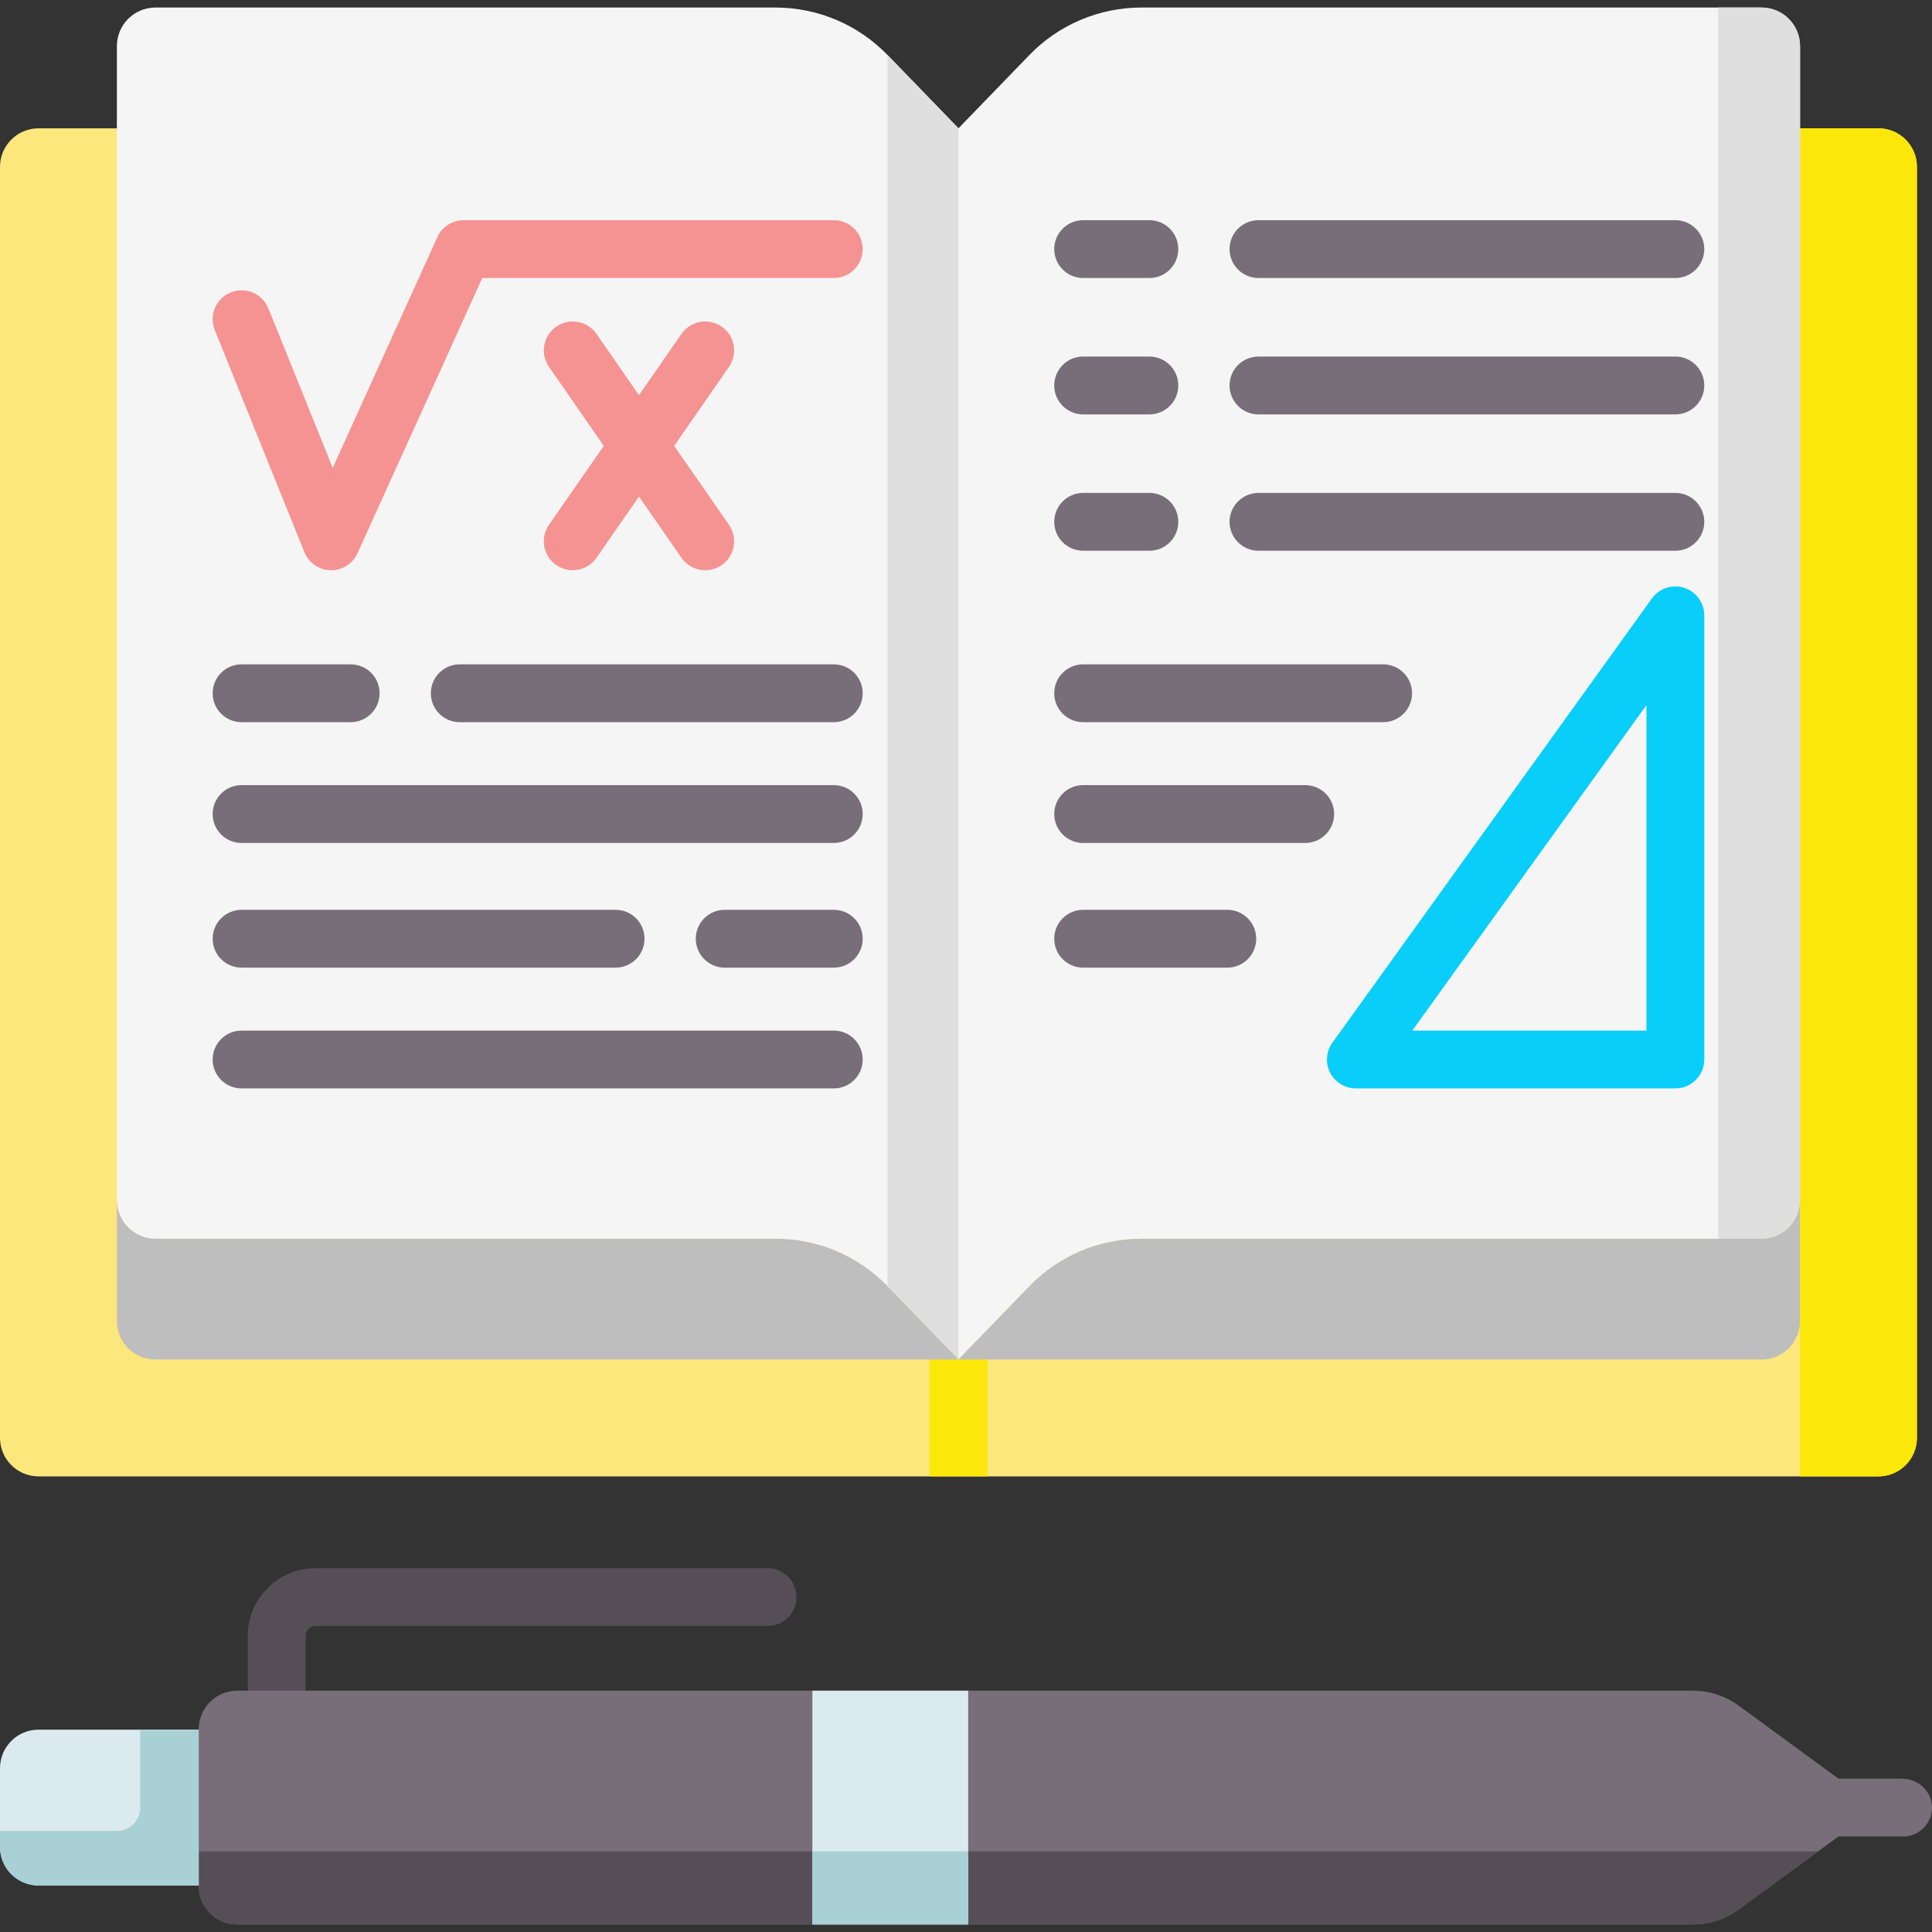 <svg width="60" height="60" viewBox="0 0 60 60" fill="none" xmlns="http://www.w3.org/2000/svg">
<rect x="0" y="0" width="60" height="60" fill="#333333" stroke="none"/>
<g clip-path="url(#clip0_1160_726)">
<path d="M8.591 53.644C8.095 53.644 7.693 53.242 7.693 52.745V50.809C7.693 49.647 8.638 48.701 9.801 48.701H23.837C24.333 48.701 24.735 49.103 24.735 49.599C24.735 50.096 24.333 50.498 23.837 50.498H9.801C9.629 50.498 9.489 50.638 9.489 50.809V52.745C9.489 53.242 9.087 53.644 8.591 53.644Z" fill="#554E57"/>
<path d="M59.064 55.237H57.094L53.993 52.968C53.582 52.668 53.087 52.506 52.578 52.506H7.369C6.707 52.506 6.171 53.042 6.171 53.704V58.568C6.171 59.23 6.707 59.766 7.369 59.766H52.578C53.087 59.766 53.582 59.604 53.993 59.303L57.094 57.034H59.102C59.607 57.034 60.015 56.617 60 56.108C59.985 55.617 59.556 55.237 59.064 55.237Z" fill="#786E79"/>
<path d="M29.766 3.985H1.198C0.536 3.985 0 4.521 0 5.183V44.653C0 45.315 0.536 45.851 1.198 45.851H29.766H58.334C58.996 45.851 59.532 45.315 59.532 44.653V5.183C59.532 4.521 58.996 3.985 58.334 3.985L29.766 3.985Z" fill="#FBE77B"/>
<path d="M29.766 41.323C29.27 41.323 28.868 41.725 28.868 42.221V45.851H29.766H30.664V42.221C30.664 41.725 30.262 41.323 29.766 41.323Z" fill="#FBE709"/>
<path d="M55.902 3.985V45.851H58.334C58.996 45.851 59.532 45.315 59.532 44.653V5.183C59.532 4.521 58.996 3.985 58.334 3.985L55.902 3.985Z" fill="#FBE709"/>
<path d="M29.766 42.221L27.563 39.944C26.651 39.002 25.396 38.47 24.085 38.47H4.828C4.166 38.47 3.63 37.934 3.63 37.272V1.432C3.63 0.77 4.166 0.234 4.828 0.234H24.084C25.396 0.234 26.651 0.766 27.562 1.708L29.766 3.985V42.221H29.766Z" fill="#F5F5F5"/>
<path d="M27.563 1.708V39.944L29.766 42.221V3.985L27.563 1.708Z" fill="#DFDFDF"/>
<path d="M24.084 38.47H4.828C4.166 38.47 3.63 37.934 3.63 37.272V41.023C3.63 41.685 4.166 42.221 4.828 42.221H29.766L27.563 39.944C26.651 39.002 25.396 38.47 24.084 38.47Z" fill="#BEBEBE"/>
<path d="M29.766 42.221L31.969 39.944C32.881 39.002 34.136 38.47 35.447 38.47H54.704C55.366 38.47 55.902 37.934 55.902 37.272V1.432C55.902 0.77 55.366 0.234 54.704 0.234H35.447C34.136 0.234 32.881 0.766 31.969 1.708L29.766 3.985V42.221Z" fill="#F5F5F5"/>
<path d="M53.361 0.234V38.47H54.704C55.366 38.47 55.902 37.934 55.902 37.272V1.432C55.902 0.77 55.366 0.234 54.704 0.234H53.361Z" fill="#DFDFDF"/>
<path d="M54.704 38.47H35.447C34.136 38.47 32.881 39.002 31.969 39.944L29.766 42.221H54.704C55.366 42.221 55.902 41.685 55.902 41.023V37.272C55.902 37.934 55.366 38.47 54.704 38.47Z" fill="#BEBEBE"/>
<path d="M6.171 57.497V58.568C6.171 59.23 6.707 59.766 7.369 59.766H52.578C53.087 59.766 53.582 59.604 53.993 59.304L56.462 57.497H6.171Z" fill="#554E57"/>
<path d="M6.171 58.556H1.198C0.536 58.556 0 58.02 0 57.358V54.914C0 54.252 0.536 53.716 1.198 53.716H6.171V58.556Z" fill="#DAEAEF"/>
<path d="M4.356 53.716V56.136C4.356 56.537 4.031 56.862 3.63 56.862H0V57.358C0 58.02 0.536 58.556 1.198 58.556H6.171V53.716H4.356Z" fill="#A8D0D5"/>
<path d="M25.229 52.506H30.068V59.766H25.229V52.506Z" fill="#DAEAEF"/>
<path d="M25.229 57.497H30.068V59.766H25.229V57.497Z" fill="#A8D0D5"/>
<path d="M25.894 22.428H14.278C13.782 22.428 13.38 22.026 13.38 21.53C13.38 21.034 13.782 20.632 14.278 20.632H25.894C26.39 20.632 26.792 21.034 26.792 21.53C26.792 22.026 26.39 22.428 25.894 22.428Z" fill="#786E79"/>
<path d="M10.89 22.428H7.502C7.006 22.428 6.604 22.026 6.604 21.53C6.604 21.034 7.006 20.632 7.502 20.632H10.89C11.386 20.632 11.789 21.034 11.789 21.53C11.788 22.026 11.386 22.428 10.89 22.428Z" fill="#786E79"/>
<path d="M52.03 8.634H39.083C38.587 8.634 38.185 8.232 38.185 7.736C38.185 7.24 38.587 6.838 39.083 6.838H52.03C52.526 6.838 52.928 7.24 52.928 7.736C52.928 8.232 52.526 8.634 52.03 8.634Z" fill="#786E79"/>
<path d="M35.695 8.634H33.638C33.142 8.634 32.74 8.232 32.74 7.736C32.74 7.24 33.142 6.838 33.638 6.838H35.695C36.191 6.838 36.593 7.24 36.593 7.736C36.593 8.232 36.191 8.634 35.695 8.634Z" fill="#786E79"/>
<path d="M52.03 12.87H39.083C38.587 12.87 38.185 12.467 38.185 11.971C38.185 11.475 38.587 11.073 39.083 11.073H52.03C52.526 11.073 52.928 11.475 52.928 11.971C52.928 12.467 52.526 12.87 52.03 12.87Z" fill="#786E79"/>
<path d="M35.695 12.87H33.638C33.142 12.87 32.74 12.467 32.74 11.971C32.74 11.475 33.142 11.073 33.638 11.073H35.695C36.191 11.073 36.593 11.475 36.593 11.971C36.593 12.467 36.191 12.87 35.695 12.87Z" fill="#786E79"/>
<path d="M52.03 17.104H39.083C38.587 17.104 38.185 16.702 38.185 16.206C38.185 15.71 38.587 15.308 39.083 15.308H52.03C52.526 15.308 52.928 15.71 52.928 16.206C52.928 16.702 52.526 17.104 52.03 17.104Z" fill="#786E79"/>
<path d="M35.695 17.104H33.638C33.142 17.104 32.74 16.702 32.74 16.206C32.74 15.71 33.142 15.308 33.638 15.308H35.695C36.191 15.308 36.593 15.71 36.593 16.206C36.593 16.702 36.191 17.104 35.695 17.104Z" fill="#786E79"/>
<path d="M42.955 22.428H33.638C33.142 22.428 32.74 22.026 32.74 21.53C32.74 21.034 33.142 20.632 33.638 20.632H42.955C43.451 20.632 43.853 21.034 43.853 21.53C43.853 22.026 43.451 22.428 42.955 22.428Z" fill="#786E79"/>
<path d="M40.535 26.179H33.638C33.142 26.179 32.74 25.777 32.74 25.281C32.74 24.785 33.142 24.383 33.638 24.383H40.535C41.031 24.383 41.433 24.785 41.433 25.281C41.433 25.777 41.031 26.179 40.535 26.179Z" fill="#786E79"/>
<path d="M38.115 30.051H33.638C33.142 30.051 32.74 29.649 32.74 29.153C32.74 28.657 33.142 28.255 33.638 28.255H38.115C38.611 28.255 39.013 28.657 39.013 29.153C39.013 29.649 38.611 30.051 38.115 30.051Z" fill="#786E79"/>
<path d="M25.894 26.179H7.502C7.006 26.179 6.604 25.777 6.604 25.281C6.604 24.785 7.006 24.383 7.502 24.383H25.894C26.39 24.383 26.792 24.785 26.792 25.281C26.792 25.777 26.39 26.179 25.894 26.179Z" fill="#786E79"/>
<path d="M25.894 33.802H7.502C7.006 33.802 6.604 33.4 6.604 32.904C6.604 32.408 7.006 32.006 7.502 32.006H25.894C26.39 32.006 26.792 32.408 26.792 32.904C26.792 33.4 26.39 33.802 25.894 33.802Z" fill="#786E79"/>
<path d="M19.118 30.051H7.502C7.006 30.051 6.604 29.649 6.604 29.153C6.604 28.657 7.006 28.255 7.502 28.255H19.118C19.614 28.255 20.016 28.657 20.016 29.153C20.016 29.649 19.614 30.051 19.118 30.051Z" fill="#786E79"/>
<path d="M25.894 30.051H22.506C22.01 30.051 21.608 29.649 21.608 29.153C21.608 28.657 22.01 28.255 22.506 28.255H25.894C26.39 28.255 26.792 28.657 26.792 29.153C26.792 29.649 26.39 30.051 25.894 30.051Z" fill="#786E79"/>
<path d="M25.894 6.838H14.399C14.046 6.838 13.726 7.044 13.581 7.365L10.333 14.529L8.335 9.578C8.149 9.118 7.626 8.895 7.166 9.081C6.706 9.267 6.483 9.79 6.669 10.25L9.452 17.147C9.587 17.48 9.907 17.702 10.266 17.709C10.273 17.709 10.279 17.709 10.285 17.709C10.637 17.709 10.957 17.504 11.103 17.182L14.978 8.634H25.894C26.39 8.634 26.792 8.232 26.792 7.736C26.792 7.24 26.39 6.838 25.894 6.838Z" fill="#F59393"/>
<path d="M22.413 10.144C22.006 9.861 21.446 9.962 21.163 10.37L19.844 12.271L18.525 10.37C18.242 9.962 17.683 9.861 17.275 10.144C16.867 10.427 16.766 10.987 17.049 11.394L18.75 13.847L17.049 16.299C16.766 16.706 16.867 17.266 17.275 17.549C17.431 17.657 17.609 17.709 17.786 17.709C18.071 17.709 18.35 17.575 18.525 17.323L19.844 15.422L21.163 17.323C21.337 17.575 21.617 17.709 21.902 17.709C22.078 17.709 22.257 17.657 22.413 17.549C22.821 17.266 22.922 16.706 22.639 16.299L20.938 13.847L22.639 11.394C22.922 10.987 22.821 10.427 22.413 10.144Z" fill="#F59393"/>
<path d="M52.03 33.802H42.108C41.771 33.802 41.462 33.614 41.308 33.314C41.155 33.014 41.182 32.653 41.379 32.38L51.301 18.585C51.528 18.269 51.934 18.135 52.306 18.255C52.677 18.375 52.928 18.72 52.928 19.11V32.904C52.928 33.4 52.526 33.802 52.03 33.802ZM43.861 32.006H51.132V21.898L43.861 32.006Z" fill="#0ACEFA"/>
</g>
<defs>
<clipPath id="clip0_1160_726">
<rect width="60" height="60" fill="white"/>
</clipPath>
</defs>
</svg>
